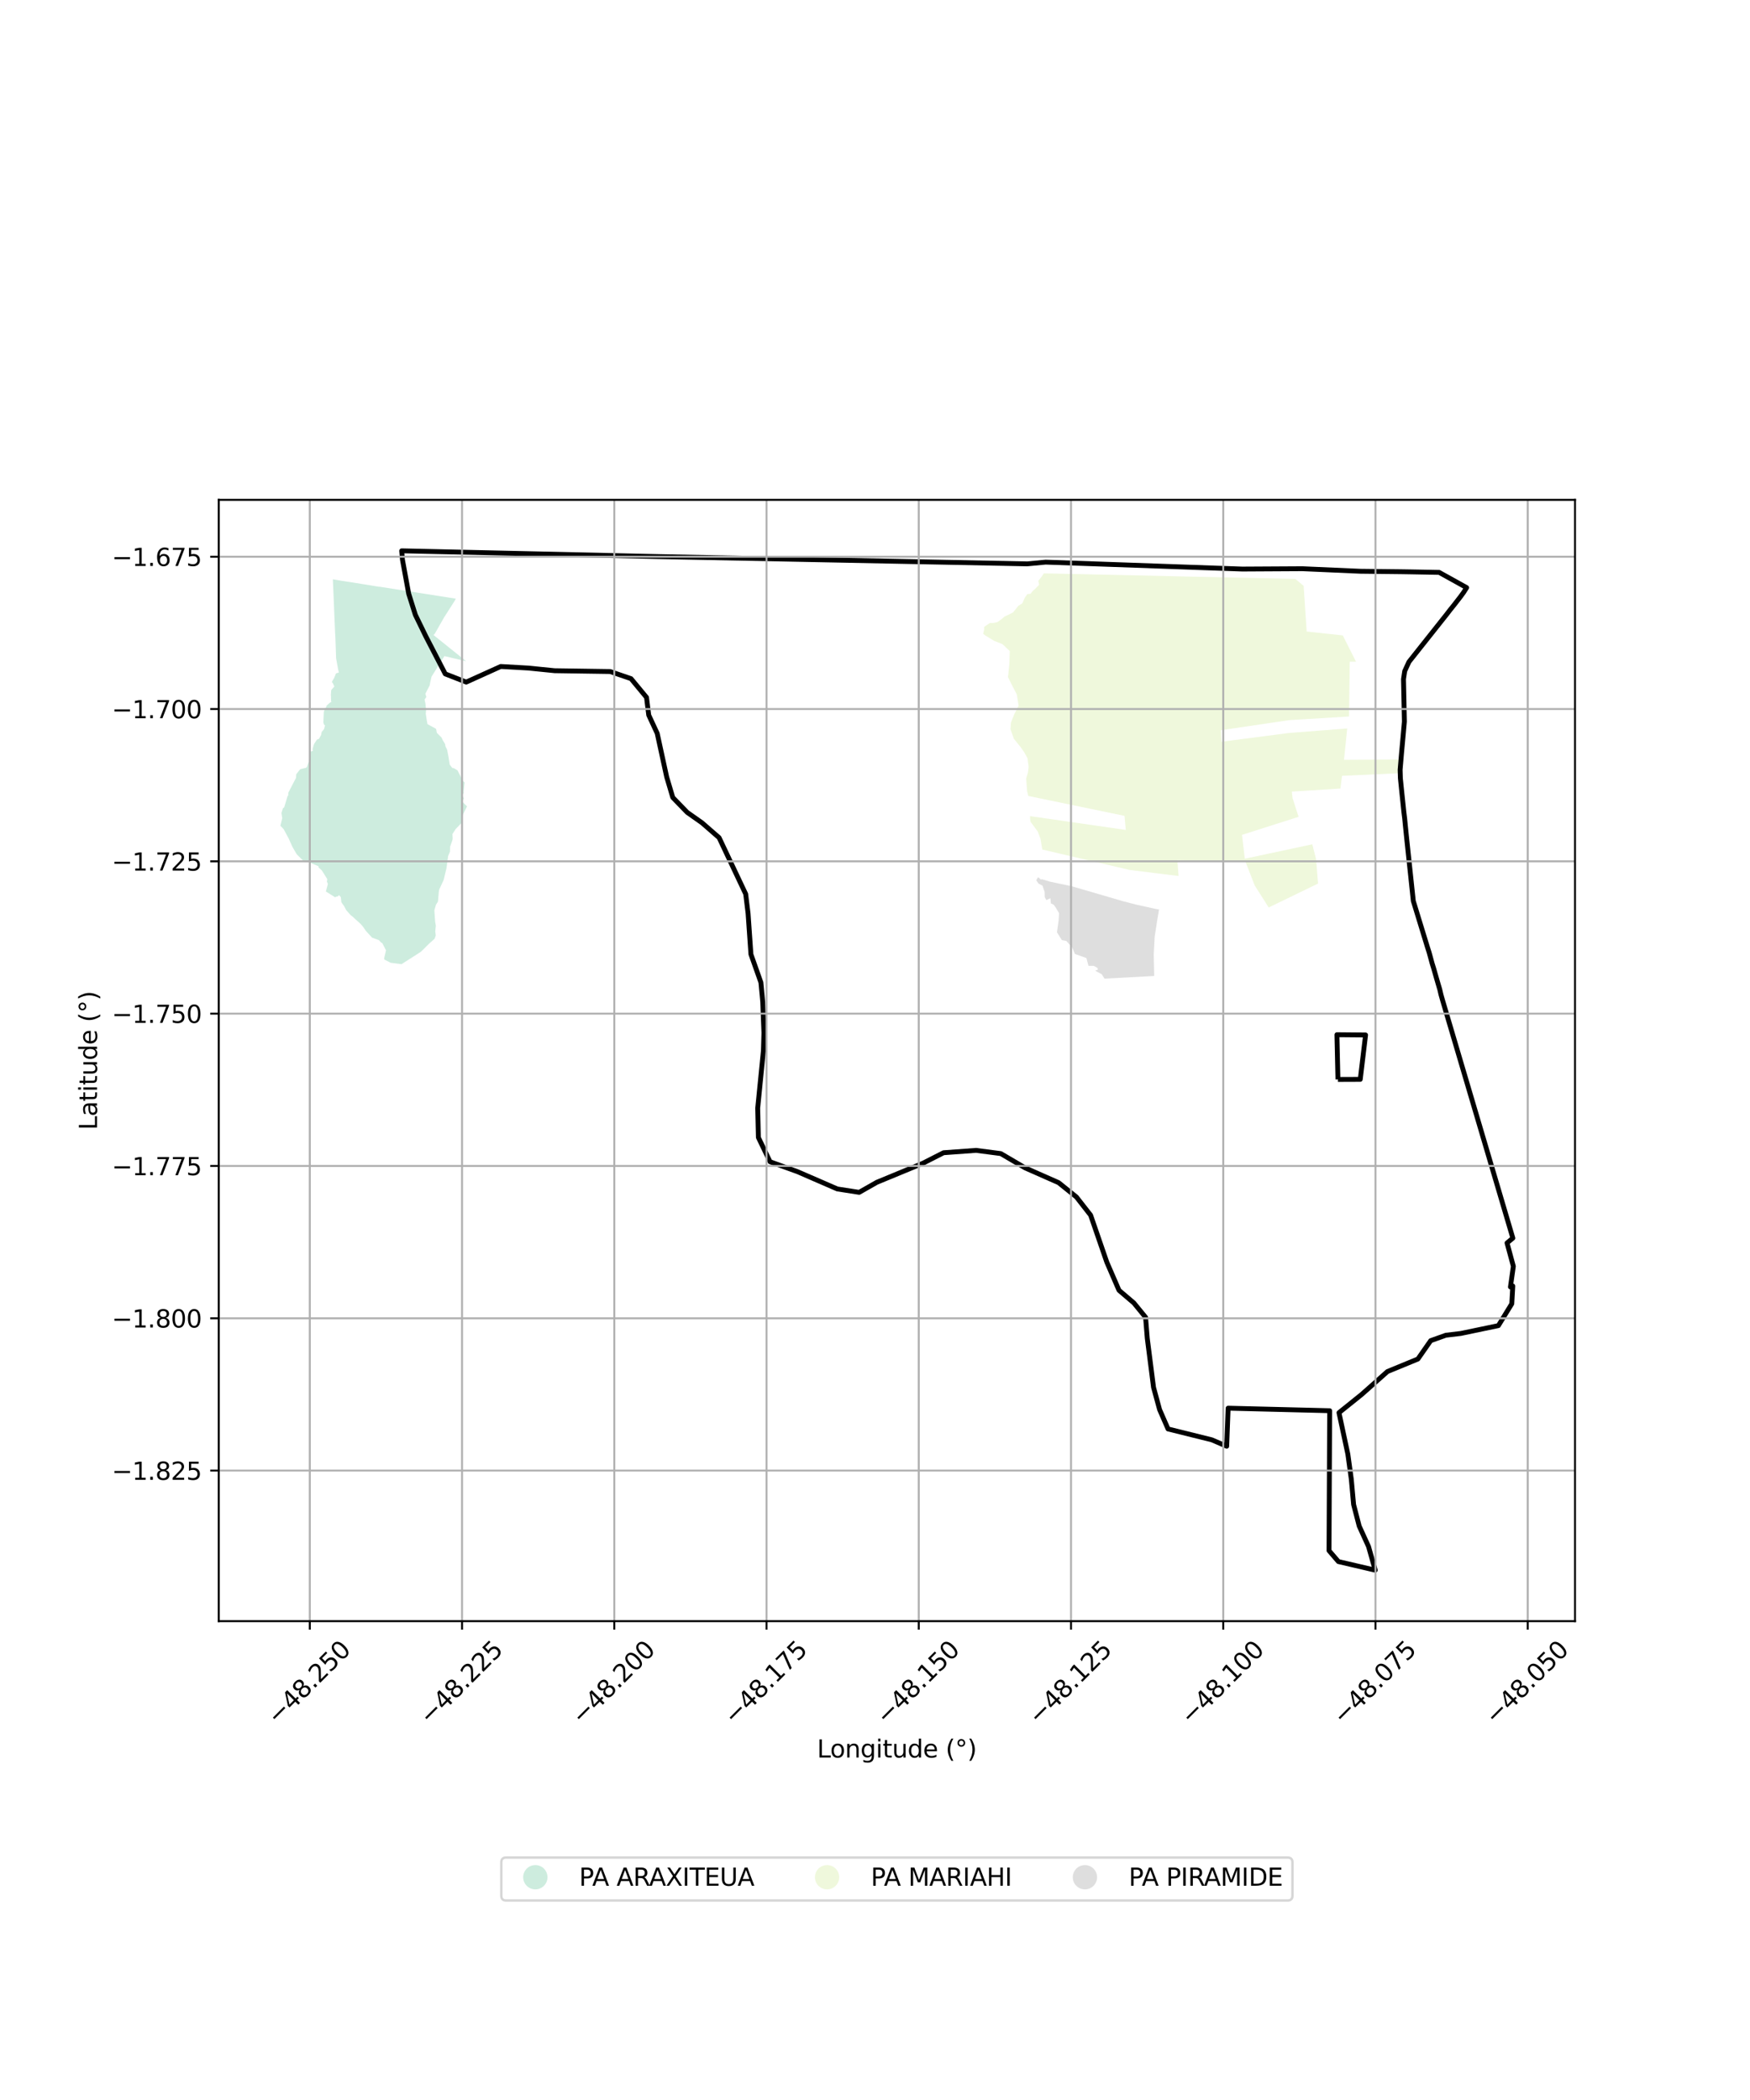 <?xml version="1.0" encoding="utf-8" standalone="no"?>
<!DOCTYPE svg PUBLIC "-//W3C//DTD SVG 1.1//EN"
  "http://www.w3.org/Graphics/SVG/1.1/DTD/svg11.dtd">
<svg xmlns:xlink="http://www.w3.org/1999/xlink" width="720pt" height="864pt" viewBox="0 0 720 864" xmlns="http://www.w3.org/2000/svg" version="1.1">
 <defs>
  <style type="text/css">*{stroke-linejoin: round; stroke-linecap: butt}</style>
 </defs>
 <g id="figure_1">
  <g id="patch_1">
   <path d="M 0 864 
L 720 864 
L 720 0 
L 0 0 
z
" style="fill: #ffffff"/>
  </g>
  <g id="axes_1">
   <g id="patch_2">
    <path d="M 90 666.982 
L 648 666.982 
L 648 205.658 
L 90 205.658 
z
" style="fill: #ffffff"/>
   </g>
   <g id="PatchCollection_1">
    <path d="M 178.317 261.235 
L 191.784 272.053 
L 182.843 269.933 
L 177.547 278.391 
L 177.06 280.513 
L 176.772 282.017 
L 175 285.44 
L 175.405 286.77 
L 174.688 287.796 
L 175.028 289.381 
L 175.308 292.156 
L 175.169 293.594 
L 175.59 296.385 
L 175.872 297.919 
L 179.418 299.874 
L 179.725 301.515 
L 181.633 303.419 
L 182.227 304.66 
L 183.129 306.131 
L 183.275 307.087 
L 183.965 308.463 
L 184.574 311.664 
L 185.031 314.6 
L 186.09 315.98 
L 186.765 316.07 
L 188.022 316.827 
L 188.206 316.928 
L 190.501 321.337 
L 191.139 321.907 
L 190.731 325.626 
L 190.785 326.279 
L 190.156 327.118 
L 190.878 328.567 
L 190.115 329.61 
L 190.394 330.03 
L 192.143 331.759 
L 191.139 333.788 
L 190.326 335.431 
L 189.879 337.53 
L 189.813 338.671 
L 187.499 341.053 
L 186.129 343.184 
L 186.239 344.906 
L 186.133 345.653 
L 185.181 348.39 
L 185.127 350.411 
L 184.343 352.28 
L 184.12 354.241 
L 183.658 357.353 
L 182.525 362.06 
L 180.718 365.956 
L 180.554 366.803 
L 180.185 370.94 
L 179.365 372.242 
L 178.705 374.521 
L 179.004 378.961 
L 179.314 380.912 
L 179.078 383.174 
L 179.283 384.85 
L 178.81 386.225 
L 176.541 388.249 
L 173.173 391.586 
L 165.196 396.689 
L 160.749 396.117 
L 158.193 394.825 
L 158.034 394.327 
L 158.817 390.996 
L 157.305 388.076 
L 156.765 387.737 
L 155.841 386.764 
L 153.072 385.772 
L 150.525 382.989 
L 149.353 381.269 
L 148.325 380.091 
L 145.906 377.899 
L 145.14 377.176 
L 144.282 376.524 
L 142.436 374.462 
L 141.58 372.809 
L 140.451 371.225 
L 140.226 369.119 
L 139.502 368.282 
L 138.918 368.826 
L 138.13 368.941 
L 137.995 369.222 
L 137.635 369.01 
L 134.077 366.795 
L 134.898 363.673 
L 134.499 362.74 
L 134.566 362.332 
L 134.655 361.697 
L 132.4 358.099 
L 131.068 356.899 
L 131.062 356.413 
L 127.468 354.89 
L 125.172 354.553 
L 124.214 353.611 
L 122.04 351.409 
L 120.303 348.399 
L 118.701 344.845 
L 117.699 342.999 
L 116.693 341.111 
L 115.364 339.753 
L 116.127 336.604 
L 115.784 334.52 
L 116.411 332.526 
L 116.929 332.17 
L 118.294 327.585 
L 118.604 327.194 
L 118.607 326.18 
L 121.793 320.015 
L 121.881 318.565 
L 123.138 316.932 
L 123.588 316.456 
L 125.32 316.023 
L 125.747 315.977 
L 126.231 315.643 
L 127.16 313.03 
L 127.137 312.509 
L 127.718 310.747 
L 127.65 309.292 
L 128.797 308.86 
L 128.571 308.362 
L 129.025 306.653 
L 129.31 305.96 
L 130.41 304.282 
L 131.22 303.986 
L 132.122 302.388 
L 132.341 301.153 
L 133.307 299.997 
L 133.739 298.39 
L 133.349 298.207 
L 133.033 297.301 
L 133.185 293.887 
L 133.251 292.748 
L 133.431 292.385 
L 133.655 291.479 
L 134.137 291.092 
L 134.418 290.277 
L 135.564 289.234 
L 136.38 288.705 
L 136.215 288.485 
L 136.167 286.266 
L 136.121 285.947 
L 136.276 283.955 
L 136.591 283.524 
L 137.579 282.458 
L 136.947 281.123 
L 136.519 280.557 
L 137.507 278.879 
L 138.224 277.066 
L 139.416 276.679 
L 139.122 275.434 
L 138.283 270.851 
L 137.973 261.906 
L 137.896 260.872 
L 136.951 238.336 
L 140.952 239.029 
L 145.241 239.674 
L 150.085 240.457 
L 155.636 241.371 
L 156.451 241.438 
L 187.416 246.29 
L 187.505 246.428 
L 186.758 247.675 
L 182.77 253.921 
L 178.853 260.782 
L 178.317 261.235 
" clip-path="url(#p9b210cddb0)" style="fill: #b3e2cd; fill-opacity: 0.65"/>
    <path d="M 429.457 235.896 
L 532.933 238.181 
L 536.36 241.046 
L 537.604 259.825 
L 552.458 261.425 
L 557.916 272.266 
L 555.325 272.25 
L 555.037 294.784 
L 530.366 296.289 
L 502.368 300.432 
L 502.573 305.162 
L 530.472 301.552 
L 554.29 299.712 
L 552.959 312.618 
L 576.516 312.473 
L 576.14 318.111 
L 552.155 319.198 
L 551.478 324.426 
L 531.503 325.687 
L 531.796 328.355 
L 534.277 336.065 
L 510.997 343.488 
L 512.153 353.303 
L 539.91 347.371 
L 541.479 353.509 
L 542.281 363.53 
L 521.977 373.365 
L 519.157 368.929 
L 516.207 364.274 
L 514.299 359.343 
L 512.377 354.408 
L 484.4 353.896 
L 484.894 360.409 
L 464.832 357.933 
L 428.824 349.523 
L 428.571 347.974 
L 428.101 345.154 
L 426.979 342.146 
L 423.991 338.107 
L 423.803 336.791 
L 423.802 335.78 
L 463.171 341.457 
L 462.657 335.671 
L 423.062 327.48 
L 422.575 325.414 
L 422.195 320.337 
L 422.936 317.797 
L 423.212 315.539 
L 422.741 311.966 
L 421.34 309.429 
L 419.753 307.175 
L 417.14 303.982 
L 415.737 300.034 
L 415.919 297.307 
L 416.476 295.896 
L 417.219 294.014 
L 419.09 290.27 
L 418.325 285.676 
L 416.233 281.659 
L 414.711 278.597 
L 415.272 273.235 
L 415.454 267.874 
L 412.416 265.007 
L 409 263.671 
L 405.583 261.57 
L 404.496 260.792 
L 404.904 258.969 
L 404.903 257.914 
L 407.257 256.328 
L 408.567 256.326 
L 410.399 255.927 
L 412.23 254.605 
L 413.277 253.681 
L 414.716 253.019 
L 416.809 251.961 
L 419.031 249.187 
L 420.601 248.262 
L 421.645 245.886 
L 422.69 244.433 
L 424 244.3 
L 424.914 243.111 
L 425.568 242.584 
L 427.529 240.603 
L 427.175 238.993 
L 428.636 237.172 
L 429.457 235.896 
" clip-path="url(#p9b210cddb0)" style="fill: #e6f5c9; fill-opacity: 0.65"/>
    <path d="M 462.188 370.819 
L 467.393 372.171 
L 475.999 374.07 
L 476.863 374.178 
L 476.038 379.104 
L 475.077 385.345 
L 474.723 391.761 
L 474.676 392.67 
L 474.875 401.542 
L 454.429 402.642 
L 453.296 400.826 
L 450.604 399.39 
L 451.749 398.905 
L 451.505 398.204 
L 449.997 397.385 
L 447.827 397.381 
L 446.988 394.174 
L 442.228 392.491 
L 441.164 389.857 
L 438.726 387.143 
L 436.889 386.785 
L 434.865 383.591 
L 435.543 378.714 
L 435.734 375.746 
L 434.461 373.567 
L 433.562 372.268 
L 432.355 371.66 
L 432.164 369.562 
L 430.481 370.317 
L 429.841 369.095 
L 429.8 366.976 
L 428.905 364.381 
L 427.274 363.545 
L 426.331 362.133 
L 427.105 360.885 
L 428.228 361.836 
L 428.815 361.77 
L 431.43 362.556 
L 432.03 362.751 
L 440.886 364.614 
L 461.95 370.753 
L 462.188 370.819 
" clip-path="url(#p9b210cddb0)" style="fill: #cccccc; fill-opacity: 0.65"/>
   </g>
   <g id="PatchCollection_2">
    <path d="M 272.412 229.029 
L 422.593 231.993 
L 430.213 231.277 
L 511.101 234.125 
L 535.86 233.988 
L 559.699 235.035 
L 576.315 235.221 
L 580.507 235.287 
L 592.11 235.498 
L 603.419 241.77 
L 602.173 243.724 
L 600.886 245.494 
L 598.086 249.101 
L 596.703 250.806 
L 595.186 252.788 
L 593.758 254.578 
L 579.674 272.326 
L 577.935 276.123 
L 577.436 279.424 
L 577.804 296.903 
L 577.243 303.197 
L 576.632 309.859 
L 576.053 316.703 
L 576.157 320.203 
L 576.768 326.228 
L 577.606 334.242 
L 577.922 336.735 
L 578.162 339.235 
L 578.74 344.907 
L 581.474 370.692 
L 587.296 389.705 
L 587.993 391.892 
L 588.587 394.051 
L 589.174 396.234 
L 589.836 398.366 
L 590.474 400.602 
L 591.087 402.742 
L 591.722 404.924 
L 592.354 407.067 
L 592.862 409.237 
L 593.472 411.401 
L 622.43 509.4 
L 620.04 511.384 
L 622.636 520.988 
L 621.44 529.493 
L 622.401 529.104 
L 621.994 536.407 
L 616.479 545.397 
L 600.977 548.629 
L 594.882 549.35 
L 588.627 551.585 
L 583.362 559.139 
L 570.838 564.292 
L 560.229 573.718 
L 550.895 581.218 
L 554.549 598.298 
L 555.957 608.552 
L 556.912 619.012 
L 559.22 627.888 
L 563.051 636.288 
L 565.81 646.012 
L 550.666 642.482 
L 546.797 637.981 
L 547.061 580.405 
L 505.287 579.37 
L 504.7 595.023 
L 498.559 592.384 
L 480.568 587.918 
L 477.095 579.969 
L 474.592 570.777 
L 472.023 550.624 
L 471.32 541.967 
L 466.502 536.075 
L 460.388 530.866 
L 455.372 519.289 
L 448.713 499.963 
L 442.857 492.47 
L 435.545 486.585 
L 426.306 482.503 
L 421.762 480.496 
L 411.748 474.619 
L 401.589 473.296 
L 388.216 474.265 
L 379.651 478.624 
L 360.738 486.44 
L 353.482 490.565 
L 344.491 489.17 
L 337.073 485.948 
L 328.08 482.044 
L 316.829 477.984 
L 312.022 467.988 
L 311.739 455.922 
L 314.092 432.235 
L 314.297 424.95 
L 313.807 412.185 
L 313.062 404.227 
L 308.953 392.625 
L 307.775 375.78 
L 306.801 367.825 
L 295.857 344.647 
L 288.835 338.535 
L 282.72 334.223 
L 276.802 328.107 
L 274.298 319.68 
L 270.393 301.715 
L 266.905 294.214 
L 266.001 286.934 
L 259.612 279.218 
L 251.045 276.287 
L 228.214 275.951 
L 217.354 274.856 
L 206.028 274.211 
L 191.817 280.636 
L 183.185 277.259 
L 175.189 261.808 
L 170.884 252.955 
L 168.157 244.304 
L 165.571 230.216 
L 165.265 226.628 
L 272.412 229.029 
M 550.465 444.113 
L 559.647 444.077 
L 561.837 425.825 
L 550.048 425.719 
L 550.465 444.113 
" clip-path="url(#p9b210cddb0)" style="fill: none; stroke: #000000; stroke-width: 2"/>
   </g>
   <g id="matplotlib.axis_1">
    <g id="xtick_1">
     <g id="line2d_1">
      <path d="M 127.463 666.982 
L 127.463 205.658 
" clip-path="url(#p9b210cddb0)" style="fill: none; stroke: #b0b0b0; stroke-width: 0.8; stroke-linecap: square"/>
     </g>
     <g id="line2d_2">
      <defs>
       <path id="mdc83e51e36" d="M 0 0 
L 0 3.5 
" style="stroke: #000000; stroke-width: 0.8"/>
      </defs>
      <g>
       <use xlink:href="#mdc83e51e36" x="127.463" y="666.982" style="stroke: #000000; stroke-width: 0.8"/>
      </g>
     </g>
     <g id="text_1">
      <!-- −48.250 -->
      <g transform="translate(114.081 710.022) rotate(-45) scale(0.1 -0.1)">
       <defs>
        <path id="DejaVuSans-2212" d="M 678 2272 
L 4684 2272 
L 4684 1741 
L 678 1741 
L 678 2272 
z
" transform="scale(0.016)"/>
        <path id="DejaVuSans-34" d="M 2419 4116 
L 825 1625 
L 2419 1625 
L 2419 4116 
z
M 2253 4666 
L 3047 4666 
L 3047 1625 
L 3713 1625 
L 3713 1100 
L 3047 1100 
L 3047 0 
L 2419 0 
L 2419 1100 
L 313 1100 
L 313 1709 
L 2253 4666 
z
" transform="scale(0.016)"/>
        <path id="DejaVuSans-38" d="M 2034 2216 
Q 1584 2216 1326 1975 
Q 1069 1734 1069 1313 
Q 1069 891 1326 650 
Q 1584 409 2034 409 
Q 2484 409 2743 651 
Q 3003 894 3003 1313 
Q 3003 1734 2745 1975 
Q 2488 2216 2034 2216 
z
M 1403 2484 
Q 997 2584 770 2862 
Q 544 3141 544 3541 
Q 544 4100 942 4425 
Q 1341 4750 2034 4750 
Q 2731 4750 3128 4425 
Q 3525 4100 3525 3541 
Q 3525 3141 3298 2862 
Q 3072 2584 2669 2484 
Q 3125 2378 3379 2068 
Q 3634 1759 3634 1313 
Q 3634 634 3220 271 
Q 2806 -91 2034 -91 
Q 1263 -91 848 271 
Q 434 634 434 1313 
Q 434 1759 690 2068 
Q 947 2378 1403 2484 
z
M 1172 3481 
Q 1172 3119 1398 2916 
Q 1625 2713 2034 2713 
Q 2441 2713 2670 2916 
Q 2900 3119 2900 3481 
Q 2900 3844 2670 4047 
Q 2441 4250 2034 4250 
Q 1625 4250 1398 4047 
Q 1172 3844 1172 3481 
z
" transform="scale(0.016)"/>
        <path id="DejaVuSans-2e" d="M 684 794 
L 1344 794 
L 1344 0 
L 684 0 
L 684 794 
z
" transform="scale(0.016)"/>
        <path id="DejaVuSans-32" d="M 1228 531 
L 3431 531 
L 3431 0 
L 469 0 
L 469 531 
Q 828 903 1448 1529 
Q 2069 2156 2228 2338 
Q 2531 2678 2651 2914 
Q 2772 3150 2772 3378 
Q 2772 3750 2511 3984 
Q 2250 4219 1831 4219 
Q 1534 4219 1204 4116 
Q 875 4013 500 3803 
L 500 4441 
Q 881 4594 1212 4672 
Q 1544 4750 1819 4750 
Q 2544 4750 2975 4387 
Q 3406 4025 3406 3419 
Q 3406 3131 3298 2873 
Q 3191 2616 2906 2266 
Q 2828 2175 2409 1742 
Q 1991 1309 1228 531 
z
" transform="scale(0.016)"/>
        <path id="DejaVuSans-35" d="M 691 4666 
L 3169 4666 
L 3169 4134 
L 1269 4134 
L 1269 2991 
Q 1406 3038 1543 3061 
Q 1681 3084 1819 3084 
Q 2600 3084 3056 2656 
Q 3513 2228 3513 1497 
Q 3513 744 3044 326 
Q 2575 -91 1722 -91 
Q 1428 -91 1123 -41 
Q 819 9 494 109 
L 494 744 
Q 775 591 1075 516 
Q 1375 441 1709 441 
Q 2250 441 2565 725 
Q 2881 1009 2881 1497 
Q 2881 1984 2565 2268 
Q 2250 2553 1709 2553 
Q 1456 2553 1204 2497 
Q 953 2441 691 2322 
L 691 4666 
z
" transform="scale(0.016)"/>
        <path id="DejaVuSans-30" d="M 2034 4250 
Q 1547 4250 1301 3770 
Q 1056 3291 1056 2328 
Q 1056 1369 1301 889 
Q 1547 409 2034 409 
Q 2525 409 2770 889 
Q 3016 1369 3016 2328 
Q 3016 3291 2770 3770 
Q 2525 4250 2034 4250 
z
M 2034 4750 
Q 2819 4750 3233 4129 
Q 3647 3509 3647 2328 
Q 3647 1150 3233 529 
Q 2819 -91 2034 -91 
Q 1250 -91 836 529 
Q 422 1150 422 2328 
Q 422 3509 836 4129 
Q 1250 4750 2034 4750 
z
" transform="scale(0.016)"/>
       </defs>
       <use xlink:href="#DejaVuSans-2212"/>
       <use xlink:href="#DejaVuSans-34" transform="translate(83.789 0)"/>
       <use xlink:href="#DejaVuSans-38" transform="translate(147.412 0)"/>
       <use xlink:href="#DejaVuSans-2e" transform="translate(211.035 0)"/>
       <use xlink:href="#DejaVuSans-32" transform="translate(242.822 0)"/>
       <use xlink:href="#DejaVuSans-35" transform="translate(306.445 0)"/>
       <use xlink:href="#DejaVuSans-30" transform="translate(370.068 0)"/>
      </g>
     </g>
    </g>
    <g id="xtick_2">
     <g id="line2d_3">
      <path d="M 190.099 666.982 
L 190.099 205.658 
" clip-path="url(#p9b210cddb0)" style="fill: none; stroke: #b0b0b0; stroke-width: 0.8; stroke-linecap: square"/>
     </g>
     <g id="line2d_4">
      <g>
       <use xlink:href="#mdc83e51e36" x="190.099" y="666.982" style="stroke: #000000; stroke-width: 0.8"/>
      </g>
     </g>
     <g id="text_2">
      <!-- −48.225 -->
      <g transform="translate(176.717 710.022) rotate(-45) scale(0.1 -0.1)">
       <use xlink:href="#DejaVuSans-2212"/>
       <use xlink:href="#DejaVuSans-34" transform="translate(83.789 0)"/>
       <use xlink:href="#DejaVuSans-38" transform="translate(147.412 0)"/>
       <use xlink:href="#DejaVuSans-2e" transform="translate(211.035 0)"/>
       <use xlink:href="#DejaVuSans-32" transform="translate(242.822 0)"/>
       <use xlink:href="#DejaVuSans-32" transform="translate(306.445 0)"/>
       <use xlink:href="#DejaVuSans-35" transform="translate(370.068 0)"/>
      </g>
     </g>
    </g>
    <g id="xtick_3">
     <g id="line2d_5">
      <path d="M 252.735 666.982 
L 252.735 205.658 
" clip-path="url(#p9b210cddb0)" style="fill: none; stroke: #b0b0b0; stroke-width: 0.8; stroke-linecap: square"/>
     </g>
     <g id="line2d_6">
      <g>
       <use xlink:href="#mdc83e51e36" x="252.735" y="666.982" style="stroke: #000000; stroke-width: 0.8"/>
      </g>
     </g>
     <g id="text_3">
      <!-- −48.200 -->
      <g transform="translate(239.352 710.022) rotate(-45) scale(0.1 -0.1)">
       <use xlink:href="#DejaVuSans-2212"/>
       <use xlink:href="#DejaVuSans-34" transform="translate(83.789 0)"/>
       <use xlink:href="#DejaVuSans-38" transform="translate(147.412 0)"/>
       <use xlink:href="#DejaVuSans-2e" transform="translate(211.035 0)"/>
       <use xlink:href="#DejaVuSans-32" transform="translate(242.822 0)"/>
       <use xlink:href="#DejaVuSans-30" transform="translate(306.445 0)"/>
       <use xlink:href="#DejaVuSans-30" transform="translate(370.068 0)"/>
      </g>
     </g>
    </g>
    <g id="xtick_4">
     <g id="line2d_7">
      <path d="M 315.371 666.982 
L 315.371 205.658 
" clip-path="url(#p9b210cddb0)" style="fill: none; stroke: #b0b0b0; stroke-width: 0.8; stroke-linecap: square"/>
     </g>
     <g id="line2d_8">
      <g>
       <use xlink:href="#mdc83e51e36" x="315.371" y="666.982" style="stroke: #000000; stroke-width: 0.8"/>
      </g>
     </g>
     <g id="text_4">
      <!-- −48.175 -->
      <g transform="translate(301.988 710.022) rotate(-45) scale(0.1 -0.1)">
       <defs>
        <path id="DejaVuSans-31" d="M 794 531 
L 1825 531 
L 1825 4091 
L 703 3866 
L 703 4441 
L 1819 4666 
L 2450 4666 
L 2450 531 
L 3481 531 
L 3481 0 
L 794 0 
L 794 531 
z
" transform="scale(0.016)"/>
        <path id="DejaVuSans-37" d="M 525 4666 
L 3525 4666 
L 3525 4397 
L 1831 0 
L 1172 0 
L 2766 4134 
L 525 4134 
L 525 4666 
z
" transform="scale(0.016)"/>
       </defs>
       <use xlink:href="#DejaVuSans-2212"/>
       <use xlink:href="#DejaVuSans-34" transform="translate(83.789 0)"/>
       <use xlink:href="#DejaVuSans-38" transform="translate(147.412 0)"/>
       <use xlink:href="#DejaVuSans-2e" transform="translate(211.035 0)"/>
       <use xlink:href="#DejaVuSans-31" transform="translate(242.822 0)"/>
       <use xlink:href="#DejaVuSans-37" transform="translate(306.445 0)"/>
       <use xlink:href="#DejaVuSans-35" transform="translate(370.068 0)"/>
      </g>
     </g>
    </g>
    <g id="xtick_5">
     <g id="line2d_9">
      <path d="M 378.006 666.982 
L 378.006 205.658 
" clip-path="url(#p9b210cddb0)" style="fill: none; stroke: #b0b0b0; stroke-width: 0.8; stroke-linecap: square"/>
     </g>
     <g id="line2d_10">
      <g>
       <use xlink:href="#mdc83e51e36" x="378.006" y="666.982" style="stroke: #000000; stroke-width: 0.8"/>
      </g>
     </g>
     <g id="text_5">
      <!-- −48.150 -->
      <g transform="translate(364.624 710.022) rotate(-45) scale(0.1 -0.1)">
       <use xlink:href="#DejaVuSans-2212"/>
       <use xlink:href="#DejaVuSans-34" transform="translate(83.789 0)"/>
       <use xlink:href="#DejaVuSans-38" transform="translate(147.412 0)"/>
       <use xlink:href="#DejaVuSans-2e" transform="translate(211.035 0)"/>
       <use xlink:href="#DejaVuSans-31" transform="translate(242.822 0)"/>
       <use xlink:href="#DejaVuSans-35" transform="translate(306.445 0)"/>
       <use xlink:href="#DejaVuSans-30" transform="translate(370.068 0)"/>
      </g>
     </g>
    </g>
    <g id="xtick_6">
     <g id="line2d_11">
      <path d="M 440.642 666.982 
L 440.642 205.658 
" clip-path="url(#p9b210cddb0)" style="fill: none; stroke: #b0b0b0; stroke-width: 0.8; stroke-linecap: square"/>
     </g>
     <g id="line2d_12">
      <g>
       <use xlink:href="#mdc83e51e36" x="440.642" y="666.982" style="stroke: #000000; stroke-width: 0.8"/>
      </g>
     </g>
     <g id="text_6">
      <!-- −48.125 -->
      <g transform="translate(427.26 710.022) rotate(-45) scale(0.1 -0.1)">
       <use xlink:href="#DejaVuSans-2212"/>
       <use xlink:href="#DejaVuSans-34" transform="translate(83.789 0)"/>
       <use xlink:href="#DejaVuSans-38" transform="translate(147.412 0)"/>
       <use xlink:href="#DejaVuSans-2e" transform="translate(211.035 0)"/>
       <use xlink:href="#DejaVuSans-31" transform="translate(242.822 0)"/>
       <use xlink:href="#DejaVuSans-32" transform="translate(306.445 0)"/>
       <use xlink:href="#DejaVuSans-35" transform="translate(370.068 0)"/>
      </g>
     </g>
    </g>
    <g id="xtick_7">
     <g id="line2d_13">
      <path d="M 503.278 666.982 
L 503.278 205.658 
" clip-path="url(#p9b210cddb0)" style="fill: none; stroke: #b0b0b0; stroke-width: 0.8; stroke-linecap: square"/>
     </g>
     <g id="line2d_14">
      <g>
       <use xlink:href="#mdc83e51e36" x="503.278" y="666.982" style="stroke: #000000; stroke-width: 0.8"/>
      </g>
     </g>
     <g id="text_7">
      <!-- −48.100 -->
      <g transform="translate(489.895 710.022) rotate(-45) scale(0.1 -0.1)">
       <use xlink:href="#DejaVuSans-2212"/>
       <use xlink:href="#DejaVuSans-34" transform="translate(83.789 0)"/>
       <use xlink:href="#DejaVuSans-38" transform="translate(147.412 0)"/>
       <use xlink:href="#DejaVuSans-2e" transform="translate(211.035 0)"/>
       <use xlink:href="#DejaVuSans-31" transform="translate(242.822 0)"/>
       <use xlink:href="#DejaVuSans-30" transform="translate(306.445 0)"/>
       <use xlink:href="#DejaVuSans-30" transform="translate(370.068 0)"/>
      </g>
     </g>
    </g>
    <g id="xtick_8">
     <g id="line2d_15">
      <path d="M 565.914 666.982 
L 565.914 205.658 
" clip-path="url(#p9b210cddb0)" style="fill: none; stroke: #b0b0b0; stroke-width: 0.8; stroke-linecap: square"/>
     </g>
     <g id="line2d_16">
      <g>
       <use xlink:href="#mdc83e51e36" x="565.914" y="666.982" style="stroke: #000000; stroke-width: 0.8"/>
      </g>
     </g>
     <g id="text_8">
      <!-- −48.075 -->
      <g transform="translate(552.531 710.022) rotate(-45) scale(0.1 -0.1)">
       <use xlink:href="#DejaVuSans-2212"/>
       <use xlink:href="#DejaVuSans-34" transform="translate(83.789 0)"/>
       <use xlink:href="#DejaVuSans-38" transform="translate(147.412 0)"/>
       <use xlink:href="#DejaVuSans-2e" transform="translate(211.035 0)"/>
       <use xlink:href="#DejaVuSans-30" transform="translate(242.822 0)"/>
       <use xlink:href="#DejaVuSans-37" transform="translate(306.445 0)"/>
       <use xlink:href="#DejaVuSans-35" transform="translate(370.068 0)"/>
      </g>
     </g>
    </g>
    <g id="xtick_9">
     <g id="line2d_17">
      <path d="M 628.55 666.982 
L 628.55 205.658 
" clip-path="url(#p9b210cddb0)" style="fill: none; stroke: #b0b0b0; stroke-width: 0.8; stroke-linecap: square"/>
     </g>
     <g id="line2d_18">
      <g>
       <use xlink:href="#mdc83e51e36" x="628.55" y="666.982" style="stroke: #000000; stroke-width: 0.8"/>
      </g>
     </g>
     <g id="text_9">
      <!-- −48.050 -->
      <g transform="translate(615.167 710.022) rotate(-45) scale(0.1 -0.1)">
       <use xlink:href="#DejaVuSans-2212"/>
       <use xlink:href="#DejaVuSans-34" transform="translate(83.789 0)"/>
       <use xlink:href="#DejaVuSans-38" transform="translate(147.412 0)"/>
       <use xlink:href="#DejaVuSans-2e" transform="translate(211.035 0)"/>
       <use xlink:href="#DejaVuSans-30" transform="translate(242.822 0)"/>
       <use xlink:href="#DejaVuSans-35" transform="translate(306.445 0)"/>
       <use xlink:href="#DejaVuSans-30" transform="translate(370.068 0)"/>
      </g>
     </g>
    </g>
    <g id="text_10">
     <!-- Longitude (°) -->
     <g transform="translate(336.14 723.091) scale(0.1 -0.1)">
      <defs>
       <path id="DejaVuSans-4c" d="M 628 4666 
L 1259 4666 
L 1259 531 
L 3531 531 
L 3531 0 
L 628 0 
L 628 4666 
z
" transform="scale(0.016)"/>
       <path id="DejaVuSans-6f" d="M 1959 3097 
Q 1497 3097 1228 2736 
Q 959 2375 959 1747 
Q 959 1119 1226 758 
Q 1494 397 1959 397 
Q 2419 397 2687 759 
Q 2956 1122 2956 1747 
Q 2956 2369 2687 2733 
Q 2419 3097 1959 3097 
z
M 1959 3584 
Q 2709 3584 3137 3096 
Q 3566 2609 3566 1747 
Q 3566 888 3137 398 
Q 2709 -91 1959 -91 
Q 1206 -91 779 398 
Q 353 888 353 1747 
Q 353 2609 779 3096 
Q 1206 3584 1959 3584 
z
" transform="scale(0.016)"/>
       <path id="DejaVuSans-6e" d="M 3513 2113 
L 3513 0 
L 2938 0 
L 2938 2094 
Q 2938 2591 2744 2837 
Q 2550 3084 2163 3084 
Q 1697 3084 1428 2787 
Q 1159 2491 1159 1978 
L 1159 0 
L 581 0 
L 581 3500 
L 1159 3500 
L 1159 2956 
Q 1366 3272 1645 3428 
Q 1925 3584 2291 3584 
Q 2894 3584 3203 3211 
Q 3513 2838 3513 2113 
z
" transform="scale(0.016)"/>
       <path id="DejaVuSans-67" d="M 2906 1791 
Q 2906 2416 2648 2759 
Q 2391 3103 1925 3103 
Q 1463 3103 1205 2759 
Q 947 2416 947 1791 
Q 947 1169 1205 825 
Q 1463 481 1925 481 
Q 2391 481 2648 825 
Q 2906 1169 2906 1791 
z
M 3481 434 
Q 3481 -459 3084 -895 
Q 2688 -1331 1869 -1331 
Q 1566 -1331 1297 -1286 
Q 1028 -1241 775 -1147 
L 775 -588 
Q 1028 -725 1275 -790 
Q 1522 -856 1778 -856 
Q 2344 -856 2625 -561 
Q 2906 -266 2906 331 
L 2906 616 
Q 2728 306 2450 153 
Q 2172 0 1784 0 
Q 1141 0 747 490 
Q 353 981 353 1791 
Q 353 2603 747 3093 
Q 1141 3584 1784 3584 
Q 2172 3584 2450 3431 
Q 2728 3278 2906 2969 
L 2906 3500 
L 3481 3500 
L 3481 434 
z
" transform="scale(0.016)"/>
       <path id="DejaVuSans-69" d="M 603 3500 
L 1178 3500 
L 1178 0 
L 603 0 
L 603 3500 
z
M 603 4863 
L 1178 4863 
L 1178 4134 
L 603 4134 
L 603 4863 
z
" transform="scale(0.016)"/>
       <path id="DejaVuSans-74" d="M 1172 4494 
L 1172 3500 
L 2356 3500 
L 2356 3053 
L 1172 3053 
L 1172 1153 
Q 1172 725 1289 603 
Q 1406 481 1766 481 
L 2356 481 
L 2356 0 
L 1766 0 
Q 1100 0 847 248 
Q 594 497 594 1153 
L 594 3053 
L 172 3053 
L 172 3500 
L 594 3500 
L 594 4494 
L 1172 4494 
z
" transform="scale(0.016)"/>
       <path id="DejaVuSans-75" d="M 544 1381 
L 544 3500 
L 1119 3500 
L 1119 1403 
Q 1119 906 1312 657 
Q 1506 409 1894 409 
Q 2359 409 2629 706 
Q 2900 1003 2900 1516 
L 2900 3500 
L 3475 3500 
L 3475 0 
L 2900 0 
L 2900 538 
Q 2691 219 2414 64 
Q 2138 -91 1772 -91 
Q 1169 -91 856 284 
Q 544 659 544 1381 
z
M 1991 3584 
L 1991 3584 
z
" transform="scale(0.016)"/>
       <path id="DejaVuSans-64" d="M 2906 2969 
L 2906 4863 
L 3481 4863 
L 3481 0 
L 2906 0 
L 2906 525 
Q 2725 213 2448 61 
Q 2172 -91 1784 -91 
Q 1150 -91 751 415 
Q 353 922 353 1747 
Q 353 2572 751 3078 
Q 1150 3584 1784 3584 
Q 2172 3584 2448 3432 
Q 2725 3281 2906 2969 
z
M 947 1747 
Q 947 1113 1208 752 
Q 1469 391 1925 391 
Q 2381 391 2643 752 
Q 2906 1113 2906 1747 
Q 2906 2381 2643 2742 
Q 2381 3103 1925 3103 
Q 1469 3103 1208 2742 
Q 947 2381 947 1747 
z
" transform="scale(0.016)"/>
       <path id="DejaVuSans-65" d="M 3597 1894 
L 3597 1613 
L 953 1613 
Q 991 1019 1311 708 
Q 1631 397 2203 397 
Q 2534 397 2845 478 
Q 3156 559 3463 722 
L 3463 178 
Q 3153 47 2828 -22 
Q 2503 -91 2169 -91 
Q 1331 -91 842 396 
Q 353 884 353 1716 
Q 353 2575 817 3079 
Q 1281 3584 2069 3584 
Q 2775 3584 3186 3129 
Q 3597 2675 3597 1894 
z
M 3022 2063 
Q 3016 2534 2758 2815 
Q 2500 3097 2075 3097 
Q 1594 3097 1305 2825 
Q 1016 2553 972 2059 
L 3022 2063 
z
" transform="scale(0.016)"/>
       <path id="DejaVuSans-20" transform="scale(0.016)"/>
       <path id="DejaVuSans-28" d="M 1984 4856 
Q 1566 4138 1362 3434 
Q 1159 2731 1159 2009 
Q 1159 1288 1364 580 
Q 1569 -128 1984 -844 
L 1484 -844 
Q 1016 -109 783 600 
Q 550 1309 550 2009 
Q 550 2706 781 3412 
Q 1013 4119 1484 4856 
L 1984 4856 
z
" transform="scale(0.016)"/>
       <path id="DejaVuSans-b0" d="M 1600 4347 
Q 1350 4347 1178 4173 
Q 1006 4000 1006 3750 
Q 1006 3503 1178 3333 
Q 1350 3163 1600 3163 
Q 1850 3163 2022 3333 
Q 2194 3503 2194 3750 
Q 2194 3997 2020 4172 
Q 1847 4347 1600 4347 
z
M 1600 4750 
Q 1800 4750 1984 4673 
Q 2169 4597 2303 4453 
Q 2447 4313 2519 4134 
Q 2591 3956 2591 3750 
Q 2591 3338 2302 3052 
Q 2013 2766 1594 2766 
Q 1172 2766 890 3047 
Q 609 3328 609 3750 
Q 609 4169 896 4459 
Q 1184 4750 1600 4750 
z
" transform="scale(0.016)"/>
       <path id="DejaVuSans-29" d="M 513 4856 
L 1013 4856 
Q 1481 4119 1714 3412 
Q 1947 2706 1947 2009 
Q 1947 1309 1714 600 
Q 1481 -109 1013 -844 
L 513 -844 
Q 928 -128 1133 580 
Q 1338 1288 1338 2009 
Q 1338 2731 1133 3434 
Q 928 4138 513 4856 
z
" transform="scale(0.016)"/>
      </defs>
      <use xlink:href="#DejaVuSans-4c"/>
      <use xlink:href="#DejaVuSans-6f" transform="translate(53.963 0)"/>
      <use xlink:href="#DejaVuSans-6e" transform="translate(115.145 0)"/>
      <use xlink:href="#DejaVuSans-67" transform="translate(178.523 0)"/>
      <use xlink:href="#DejaVuSans-69" transform="translate(242 0)"/>
      <use xlink:href="#DejaVuSans-74" transform="translate(269.783 0)"/>
      <use xlink:href="#DejaVuSans-75" transform="translate(308.992 0)"/>
      <use xlink:href="#DejaVuSans-64" transform="translate(372.371 0)"/>
      <use xlink:href="#DejaVuSans-65" transform="translate(435.848 0)"/>
      <use xlink:href="#DejaVuSans-20" transform="translate(497.371 0)"/>
      <use xlink:href="#DejaVuSans-28" transform="translate(529.158 0)"/>
      <use xlink:href="#DejaVuSans-b0" transform="translate(568.172 0)"/>
      <use xlink:href="#DejaVuSans-29" transform="translate(618.172 0)"/>
     </g>
    </g>
   </g>
   <g id="matplotlib.axis_2">
    <g id="ytick_1">
     <g id="line2d_19">
      <path d="M 90 605.042 
L 648 605.042 
" clip-path="url(#p9b210cddb0)" style="fill: none; stroke: #b0b0b0; stroke-width: 0.8; stroke-linecap: square"/>
     </g>
     <g id="line2d_20">
      <defs>
       <path id="m68158b64c9" d="M 0 0 
L -3.5 0 
" style="stroke: #000000; stroke-width: 0.8"/>
      </defs>
      <g>
       <use xlink:href="#m68158b64c9" x="90" y="605.042" style="stroke: #000000; stroke-width: 0.8"/>
      </g>
     </g>
     <g id="text_11">
      <!-- −1.825 -->
      <g transform="translate(45.992 608.841) scale(0.1 -0.1)">
       <use xlink:href="#DejaVuSans-2212"/>
       <use xlink:href="#DejaVuSans-31" transform="translate(83.789 0)"/>
       <use xlink:href="#DejaVuSans-2e" transform="translate(147.412 0)"/>
       <use xlink:href="#DejaVuSans-38" transform="translate(179.199 0)"/>
       <use xlink:href="#DejaVuSans-32" transform="translate(242.822 0)"/>
       <use xlink:href="#DejaVuSans-35" transform="translate(306.445 0)"/>
      </g>
     </g>
    </g>
    <g id="ytick_2">
     <g id="line2d_21">
      <path d="M 90 542.376 
L 648 542.376 
" clip-path="url(#p9b210cddb0)" style="fill: none; stroke: #b0b0b0; stroke-width: 0.8; stroke-linecap: square"/>
     </g>
     <g id="line2d_22">
      <g>
       <use xlink:href="#m68158b64c9" x="90" y="542.376" style="stroke: #000000; stroke-width: 0.8"/>
      </g>
     </g>
     <g id="text_12">
      <!-- −1.800 -->
      <g transform="translate(45.992 546.175) scale(0.1 -0.1)">
       <use xlink:href="#DejaVuSans-2212"/>
       <use xlink:href="#DejaVuSans-31" transform="translate(83.789 0)"/>
       <use xlink:href="#DejaVuSans-2e" transform="translate(147.412 0)"/>
       <use xlink:href="#DejaVuSans-38" transform="translate(179.199 0)"/>
       <use xlink:href="#DejaVuSans-30" transform="translate(242.822 0)"/>
       <use xlink:href="#DejaVuSans-30" transform="translate(306.445 0)"/>
      </g>
     </g>
    </g>
    <g id="ytick_3">
     <g id="line2d_23">
      <path d="M 90 479.711 
L 648 479.711 
" clip-path="url(#p9b210cddb0)" style="fill: none; stroke: #b0b0b0; stroke-width: 0.8; stroke-linecap: square"/>
     </g>
     <g id="line2d_24">
      <g>
       <use xlink:href="#m68158b64c9" x="90" y="479.711" style="stroke: #000000; stroke-width: 0.8"/>
      </g>
     </g>
     <g id="text_13">
      <!-- −1.775 -->
      <g transform="translate(45.992 483.51) scale(0.1 -0.1)">
       <use xlink:href="#DejaVuSans-2212"/>
       <use xlink:href="#DejaVuSans-31" transform="translate(83.789 0)"/>
       <use xlink:href="#DejaVuSans-2e" transform="translate(147.412 0)"/>
       <use xlink:href="#DejaVuSans-37" transform="translate(179.199 0)"/>
       <use xlink:href="#DejaVuSans-37" transform="translate(242.822 0)"/>
       <use xlink:href="#DejaVuSans-35" transform="translate(306.445 0)"/>
      </g>
     </g>
    </g>
    <g id="ytick_4">
     <g id="line2d_25">
      <path d="M 90 417.046 
L 648 417.046 
" clip-path="url(#p9b210cddb0)" style="fill: none; stroke: #b0b0b0; stroke-width: 0.8; stroke-linecap: square"/>
     </g>
     <g id="line2d_26">
      <g>
       <use xlink:href="#m68158b64c9" x="90" y="417.046" style="stroke: #000000; stroke-width: 0.8"/>
      </g>
     </g>
     <g id="text_14">
      <!-- −1.750 -->
      <g transform="translate(45.992 420.845) scale(0.1 -0.1)">
       <use xlink:href="#DejaVuSans-2212"/>
       <use xlink:href="#DejaVuSans-31" transform="translate(83.789 0)"/>
       <use xlink:href="#DejaVuSans-2e" transform="translate(147.412 0)"/>
       <use xlink:href="#DejaVuSans-37" transform="translate(179.199 0)"/>
       <use xlink:href="#DejaVuSans-35" transform="translate(242.822 0)"/>
       <use xlink:href="#DejaVuSans-30" transform="translate(306.445 0)"/>
      </g>
     </g>
    </g>
    <g id="ytick_5">
     <g id="line2d_27">
      <path d="M 90 354.38 
L 648 354.38 
" clip-path="url(#p9b210cddb0)" style="fill: none; stroke: #b0b0b0; stroke-width: 0.8; stroke-linecap: square"/>
     </g>
     <g id="line2d_28">
      <g>
       <use xlink:href="#m68158b64c9" x="90" y="354.38" style="stroke: #000000; stroke-width: 0.8"/>
      </g>
     </g>
     <g id="text_15">
      <!-- −1.725 -->
      <g transform="translate(45.992 358.18) scale(0.1 -0.1)">
       <use xlink:href="#DejaVuSans-2212"/>
       <use xlink:href="#DejaVuSans-31" transform="translate(83.789 0)"/>
       <use xlink:href="#DejaVuSans-2e" transform="translate(147.412 0)"/>
       <use xlink:href="#DejaVuSans-37" transform="translate(179.199 0)"/>
       <use xlink:href="#DejaVuSans-32" transform="translate(242.822 0)"/>
       <use xlink:href="#DejaVuSans-35" transform="translate(306.445 0)"/>
      </g>
     </g>
    </g>
    <g id="ytick_6">
     <g id="line2d_29">
      <path d="M 90 291.715 
L 648 291.715 
" clip-path="url(#p9b210cddb0)" style="fill: none; stroke: #b0b0b0; stroke-width: 0.8; stroke-linecap: square"/>
     </g>
     <g id="line2d_30">
      <g>
       <use xlink:href="#m68158b64c9" x="90" y="291.715" style="stroke: #000000; stroke-width: 0.8"/>
      </g>
     </g>
     <g id="text_16">
      <!-- −1.700 -->
      <g transform="translate(45.992 295.514) scale(0.1 -0.1)">
       <use xlink:href="#DejaVuSans-2212"/>
       <use xlink:href="#DejaVuSans-31" transform="translate(83.789 0)"/>
       <use xlink:href="#DejaVuSans-2e" transform="translate(147.412 0)"/>
       <use xlink:href="#DejaVuSans-37" transform="translate(179.199 0)"/>
       <use xlink:href="#DejaVuSans-30" transform="translate(242.822 0)"/>
       <use xlink:href="#DejaVuSans-30" transform="translate(306.445 0)"/>
      </g>
     </g>
    </g>
    <g id="ytick_7">
     <g id="line2d_31">
      <path d="M 90 229.05 
L 648 229.05 
" clip-path="url(#p9b210cddb0)" style="fill: none; stroke: #b0b0b0; stroke-width: 0.8; stroke-linecap: square"/>
     </g>
     <g id="line2d_32">
      <g>
       <use xlink:href="#m68158b64c9" x="90" y="229.05" style="stroke: #000000; stroke-width: 0.8"/>
      </g>
     </g>
     <g id="text_17">
      <!-- −1.675 -->
      <g transform="translate(45.992 232.849) scale(0.1 -0.1)">
       <defs>
        <path id="DejaVuSans-36" d="M 2113 2584 
Q 1688 2584 1439 2293 
Q 1191 2003 1191 1497 
Q 1191 994 1439 701 
Q 1688 409 2113 409 
Q 2538 409 2786 701 
Q 3034 994 3034 1497 
Q 3034 2003 2786 2293 
Q 2538 2584 2113 2584 
z
M 3366 4563 
L 3366 3988 
Q 3128 4100 2886 4159 
Q 2644 4219 2406 4219 
Q 1781 4219 1451 3797 
Q 1122 3375 1075 2522 
Q 1259 2794 1537 2939 
Q 1816 3084 2150 3084 
Q 2853 3084 3261 2657 
Q 3669 2231 3669 1497 
Q 3669 778 3244 343 
Q 2819 -91 2113 -91 
Q 1303 -91 875 529 
Q 447 1150 447 2328 
Q 447 3434 972 4092 
Q 1497 4750 2381 4750 
Q 2619 4750 2861 4703 
Q 3103 4656 3366 4563 
z
" transform="scale(0.016)"/>
       </defs>
       <use xlink:href="#DejaVuSans-2212"/>
       <use xlink:href="#DejaVuSans-31" transform="translate(83.789 0)"/>
       <use xlink:href="#DejaVuSans-2e" transform="translate(147.412 0)"/>
       <use xlink:href="#DejaVuSans-36" transform="translate(179.199 0)"/>
       <use xlink:href="#DejaVuSans-37" transform="translate(242.822 0)"/>
       <use xlink:href="#DejaVuSans-35" transform="translate(306.445 0)"/>
      </g>
     </g>
    </g>
    <g id="text_18">
     <!-- Latitude (°) -->
     <g transform="translate(39.913 464.89) rotate(-90) scale(0.1 -0.1)">
      <defs>
       <path id="DejaVuSans-61" d="M 2194 1759 
Q 1497 1759 1228 1600 
Q 959 1441 959 1056 
Q 959 750 1161 570 
Q 1363 391 1709 391 
Q 2188 391 2477 730 
Q 2766 1069 2766 1631 
L 2766 1759 
L 2194 1759 
z
M 3341 1997 
L 3341 0 
L 2766 0 
L 2766 531 
Q 2569 213 2275 61 
Q 1981 -91 1556 -91 
Q 1019 -91 701 211 
Q 384 513 384 1019 
Q 384 1609 779 1909 
Q 1175 2209 1959 2209 
L 2766 2209 
L 2766 2266 
Q 2766 2663 2505 2880 
Q 2244 3097 1772 3097 
Q 1472 3097 1187 3025 
Q 903 2953 641 2809 
L 641 3341 
Q 956 3463 1253 3523 
Q 1550 3584 1831 3584 
Q 2591 3584 2966 3190 
Q 3341 2797 3341 1997 
z
" transform="scale(0.016)"/>
      </defs>
      <use xlink:href="#DejaVuSans-4c"/>
      <use xlink:href="#DejaVuSans-61" transform="translate(55.713 0)"/>
      <use xlink:href="#DejaVuSans-74" transform="translate(116.992 0)"/>
      <use xlink:href="#DejaVuSans-69" transform="translate(156.201 0)"/>
      <use xlink:href="#DejaVuSans-74" transform="translate(183.984 0)"/>
      <use xlink:href="#DejaVuSans-75" transform="translate(223.193 0)"/>
      <use xlink:href="#DejaVuSans-64" transform="translate(286.572 0)"/>
      <use xlink:href="#DejaVuSans-65" transform="translate(350.049 0)"/>
      <use xlink:href="#DejaVuSans-20" transform="translate(411.572 0)"/>
      <use xlink:href="#DejaVuSans-28" transform="translate(443.359 0)"/>
      <use xlink:href="#DejaVuSans-b0" transform="translate(482.373 0)"/>
      <use xlink:href="#DejaVuSans-29" transform="translate(532.373 0)"/>
     </g>
    </g>
   </g>
   <g id="patch_3">
    <path d="M 90 666.982 
L 90 205.658 
" style="fill: none; stroke: #000000; stroke-width: 0.8; stroke-linejoin: miter; stroke-linecap: square"/>
   </g>
   <g id="patch_4">
    <path d="M 648 666.982 
L 648 205.658 
" style="fill: none; stroke: #000000; stroke-width: 0.8; stroke-linejoin: miter; stroke-linecap: square"/>
   </g>
   <g id="patch_5">
    <path d="M 90 666.982 
L 648 666.982 
" style="fill: none; stroke: #000000; stroke-width: 0.8; stroke-linejoin: miter; stroke-linecap: square"/>
   </g>
   <g id="patch_6">
    <path d="M 90 205.658 
L 648 205.658 
" style="fill: none; stroke: #000000; stroke-width: 0.8; stroke-linejoin: miter; stroke-linecap: square"/>
   </g>
   <g id="legend_1">
    <g id="patch_7">
     <path d="M 208.254 781.924 
L 529.746 781.924 
Q 531.746 781.924 531.746 779.924 
L 531.746 766.246 
Q 531.746 764.246 529.746 764.246 
L 208.254 764.246 
Q 206.254 764.246 206.254 766.246 
L 206.254 779.924 
Q 206.254 781.924 208.254 781.924 
z
" style="fill: #ffffff; opacity: 0.8; stroke: #cccccc; stroke-linejoin: miter"/>
    </g>
    <g id="line2d_33">
     <defs>
      <path id="m3c2a2f3cf4" d="M 0 5 
C 1.326 5 2.598 4.473 3.536 3.536 
C 4.473 2.598 5 1.326 5 0 
C 5 -1.326 4.473 -2.598 3.536 -3.536 
C 2.598 -4.473 1.326 -5 0 -5 
C -1.326 -5 -2.598 -4.473 -3.536 -3.536 
C -4.473 -2.598 -5 -1.326 -5 0 
C -5 1.326 -4.473 2.598 -3.536 3.536 
C -2.598 4.473 -1.326 5 0 5 
z
"/>
     </defs>
     <g>
      <use xlink:href="#m3c2a2f3cf4" x="220.254" y="772.345" style="fill: #b3e2cd; fill-opacity: 0.65"/>
     </g>
    </g>
    <g id="text_19">
     <!-- PA ARAXITEUA -->
     <g transform="translate(238.254 775.845) scale(0.1 -0.1)">
      <defs>
       <path id="DejaVuSans-50" d="M 1259 4147 
L 1259 2394 
L 2053 2394 
Q 2494 2394 2734 2622 
Q 2975 2850 2975 3272 
Q 2975 3691 2734 3919 
Q 2494 4147 2053 4147 
L 1259 4147 
z
M 628 4666 
L 2053 4666 
Q 2838 4666 3239 4311 
Q 3641 3956 3641 3272 
Q 3641 2581 3239 2228 
Q 2838 1875 2053 1875 
L 1259 1875 
L 1259 0 
L 628 0 
L 628 4666 
z
" transform="scale(0.016)"/>
       <path id="DejaVuSans-41" d="M 2188 4044 
L 1331 1722 
L 3047 1722 
L 2188 4044 
z
M 1831 4666 
L 2547 4666 
L 4325 0 
L 3669 0 
L 3244 1197 
L 1141 1197 
L 716 0 
L 50 0 
L 1831 4666 
z
" transform="scale(0.016)"/>
       <path id="DejaVuSans-52" d="M 2841 2188 
Q 3044 2119 3236 1894 
Q 3428 1669 3622 1275 
L 4263 0 
L 3584 0 
L 2988 1197 
Q 2756 1666 2539 1819 
Q 2322 1972 1947 1972 
L 1259 1972 
L 1259 0 
L 628 0 
L 628 4666 
L 2053 4666 
Q 2853 4666 3247 4331 
Q 3641 3997 3641 3322 
Q 3641 2881 3436 2590 
Q 3231 2300 2841 2188 
z
M 1259 4147 
L 1259 2491 
L 2053 2491 
Q 2509 2491 2742 2702 
Q 2975 2913 2975 3322 
Q 2975 3731 2742 3939 
Q 2509 4147 2053 4147 
L 1259 4147 
z
" transform="scale(0.016)"/>
       <path id="DejaVuSans-58" d="M 403 4666 
L 1081 4666 
L 2241 2931 
L 3406 4666 
L 4084 4666 
L 2584 2425 
L 4184 0 
L 3506 0 
L 2194 1984 
L 872 0 
L 191 0 
L 1856 2491 
L 403 4666 
z
" transform="scale(0.016)"/>
       <path id="DejaVuSans-49" d="M 628 4666 
L 1259 4666 
L 1259 0 
L 628 0 
L 628 4666 
z
" transform="scale(0.016)"/>
       <path id="DejaVuSans-54" d="M -19 4666 
L 3928 4666 
L 3928 4134 
L 2272 4134 
L 2272 0 
L 1638 0 
L 1638 4134 
L -19 4134 
L -19 4666 
z
" transform="scale(0.016)"/>
       <path id="DejaVuSans-45" d="M 628 4666 
L 3578 4666 
L 3578 4134 
L 1259 4134 
L 1259 2753 
L 3481 2753 
L 3481 2222 
L 1259 2222 
L 1259 531 
L 3634 531 
L 3634 0 
L 628 0 
L 628 4666 
z
" transform="scale(0.016)"/>
       <path id="DejaVuSans-55" d="M 556 4666 
L 1191 4666 
L 1191 1831 
Q 1191 1081 1462 751 
Q 1734 422 2344 422 
Q 2950 422 3222 751 
Q 3494 1081 3494 1831 
L 3494 4666 
L 4128 4666 
L 4128 1753 
Q 4128 841 3676 375 
Q 3225 -91 2344 -91 
Q 1459 -91 1007 375 
Q 556 841 556 1753 
L 556 4666 
z
" transform="scale(0.016)"/>
      </defs>
      <use xlink:href="#DejaVuSans-50"/>
      <use xlink:href="#DejaVuSans-41" transform="translate(53.928 0)"/>
      <use xlink:href="#DejaVuSans-20" transform="translate(122.336 0)"/>
      <use xlink:href="#DejaVuSans-41" transform="translate(154.123 0)"/>
      <use xlink:href="#DejaVuSans-52" transform="translate(222.531 0)"/>
      <use xlink:href="#DejaVuSans-41" transform="translate(288.014 0)"/>
      <use xlink:href="#DejaVuSans-58" transform="translate(356.422 0)"/>
      <use xlink:href="#DejaVuSans-49" transform="translate(424.928 0)"/>
      <use xlink:href="#DejaVuSans-54" transform="translate(454.42 0)"/>
      <use xlink:href="#DejaVuSans-45" transform="translate(515.504 0)"/>
      <use xlink:href="#DejaVuSans-55" transform="translate(578.688 0)"/>
      <use xlink:href="#DejaVuSans-41" transform="translate(651.881 0)"/>
     </g>
    </g>
    <g id="line2d_34">
     <defs>
      <path id="m7bbe15927b" d="M 0 5 
C 1.326 5 2.598 4.473 3.536 3.536 
C 4.473 2.598 5 1.326 5 0 
C 5 -1.326 4.473 -2.598 3.536 -3.536 
C 2.598 -4.473 1.326 -5 0 -5 
C -1.326 -5 -2.598 -4.473 -3.536 -3.536 
C -4.473 -2.598 -5 -1.326 -5 0 
C -5 1.326 -4.473 2.598 -3.536 3.536 
C -2.598 4.473 -1.326 5 0 5 
z
"/>
     </defs>
     <g>
      <use xlink:href="#m7bbe15927b" x="340.28" y="772.345" style="fill: #e6f5c9; fill-opacity: 0.65"/>
     </g>
    </g>
    <g id="text_20">
     <!-- PA MARIAHI -->
     <g transform="translate(358.28 775.845) scale(0.1 -0.1)">
      <defs>
       <path id="DejaVuSans-4d" d="M 628 4666 
L 1569 4666 
L 2759 1491 
L 3956 4666 
L 4897 4666 
L 4897 0 
L 4281 0 
L 4281 4097 
L 3078 897 
L 2444 897 
L 1241 4097 
L 1241 0 
L 628 0 
L 628 4666 
z
" transform="scale(0.016)"/>
       <path id="DejaVuSans-48" d="M 628 4666 
L 1259 4666 
L 1259 2753 
L 3553 2753 
L 3553 4666 
L 4184 4666 
L 4184 0 
L 3553 0 
L 3553 2222 
L 1259 2222 
L 1259 0 
L 628 0 
L 628 4666 
z
" transform="scale(0.016)"/>
      </defs>
      <use xlink:href="#DejaVuSans-50"/>
      <use xlink:href="#DejaVuSans-41" transform="translate(53.928 0)"/>
      <use xlink:href="#DejaVuSans-20" transform="translate(122.336 0)"/>
      <use xlink:href="#DejaVuSans-4d" transform="translate(154.123 0)"/>
      <use xlink:href="#DejaVuSans-41" transform="translate(240.402 0)"/>
      <use xlink:href="#DejaVuSans-52" transform="translate(308.811 0)"/>
      <use xlink:href="#DejaVuSans-49" transform="translate(378.293 0)"/>
      <use xlink:href="#DejaVuSans-41" transform="translate(407.785 0)"/>
      <use xlink:href="#DejaVuSans-48" transform="translate(476.193 0)"/>
      <use xlink:href="#DejaVuSans-49" transform="translate(551.389 0)"/>
     </g>
    </g>
    <g id="line2d_35">
     <defs>
      <path id="m29c6958ea9" d="M 0 5 
C 1.326 5 2.598 4.473 3.536 3.536 
C 4.473 2.598 5 1.326 5 0 
C 5 -1.326 4.473 -2.598 3.536 -3.536 
C 2.598 -4.473 1.326 -5 0 -5 
C -1.326 -5 -2.598 -4.473 -3.536 -3.536 
C -4.473 -2.598 -5 -1.326 -5 0 
C -5 1.326 -4.473 2.598 -3.536 3.536 
C -2.598 4.473 -1.326 5 0 5 
z
"/>
     </defs>
     <g>
      <use xlink:href="#m29c6958ea9" x="446.37" y="772.345" style="fill: #cccccc; fill-opacity: 0.65"/>
     </g>
    </g>
    <g id="text_21">
     <!-- PA PIRAMIDE -->
     <g transform="translate(464.37 775.845) scale(0.1 -0.1)">
      <defs>
       <path id="DejaVuSans-44" d="M 1259 4147 
L 1259 519 
L 2022 519 
Q 2988 519 3436 956 
Q 3884 1394 3884 2338 
Q 3884 3275 3436 3711 
Q 2988 4147 2022 4147 
L 1259 4147 
z
M 628 4666 
L 1925 4666 
Q 3281 4666 3915 4102 
Q 4550 3538 4550 2338 
Q 4550 1131 3912 565 
Q 3275 0 1925 0 
L 628 0 
L 628 4666 
z
" transform="scale(0.016)"/>
      </defs>
      <use xlink:href="#DejaVuSans-50"/>
      <use xlink:href="#DejaVuSans-41" transform="translate(53.928 0)"/>
      <use xlink:href="#DejaVuSans-20" transform="translate(122.336 0)"/>
      <use xlink:href="#DejaVuSans-50" transform="translate(154.123 0)"/>
      <use xlink:href="#DejaVuSans-49" transform="translate(214.426 0)"/>
      <use xlink:href="#DejaVuSans-52" transform="translate(243.918 0)"/>
      <use xlink:href="#DejaVuSans-41" transform="translate(309.4 0)"/>
      <use xlink:href="#DejaVuSans-4d" transform="translate(377.809 0)"/>
      <use xlink:href="#DejaVuSans-49" transform="translate(464.088 0)"/>
      <use xlink:href="#DejaVuSans-44" transform="translate(493.58 0)"/>
      <use xlink:href="#DejaVuSans-45" transform="translate(570.582 0)"/>
     </g>
    </g>
   </g>
  </g>
 </g>
 <defs>
  <clipPath id="p9b210cddb0">
   <rect x="90" y="205.658" width="558" height="461.323"/>
  </clipPath>
 </defs>
</svg>
